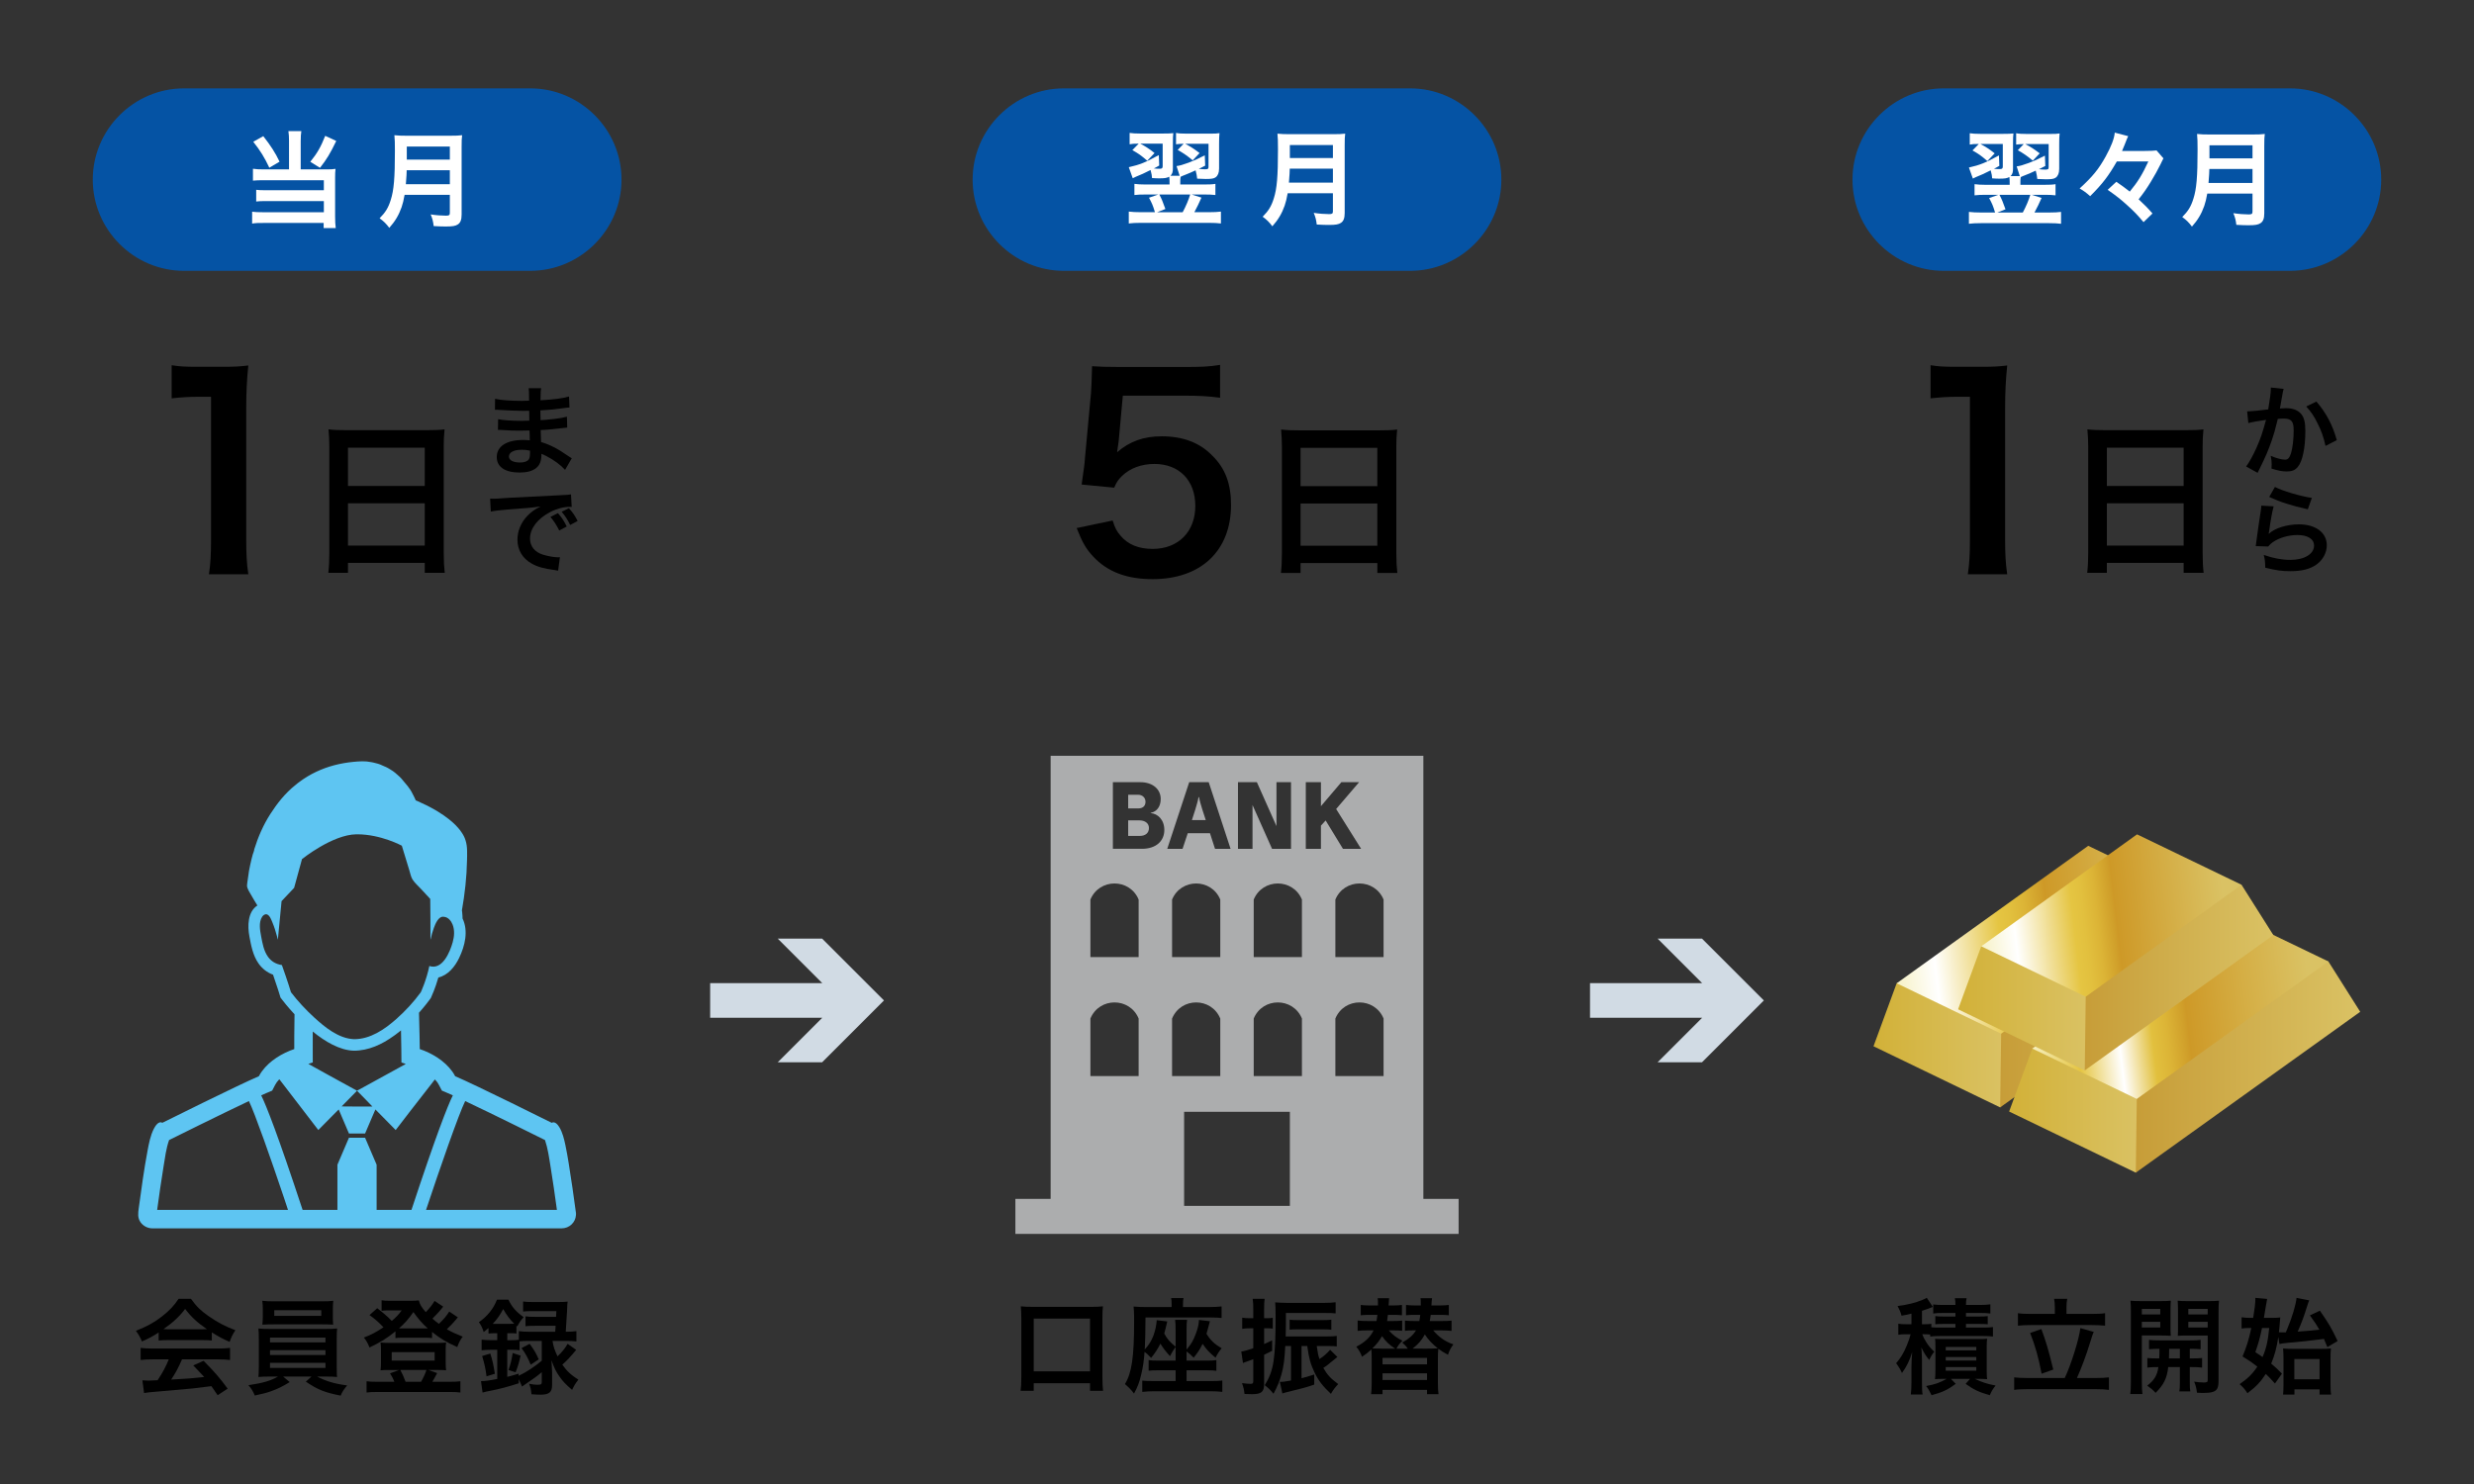 <?xml version="1.0" encoding="utf-8"?>
<!-- Generator: Adobe Illustrator 25.2.3, SVG Export Plug-In . SVG Version: 6.00 Build 0)  -->
<svg version="1.1" id="レイヤー_1" xmlns="http://www.w3.org/2000/svg" xmlns:xlink="http://www.w3.org/1999/xlink" x="0px"
	 y="0px" width="400px" height="240px" viewBox="0 0 400 240" enable-background="new 0 0 400 240" xml:space="preserve">
<rect x="0" y="0" width="400" height="240" fill="#333333" stroke="none"/>
<polygon fill="#D1DBE4" points="132.924,151.799 125.747,151.799 132.944,158.996 114.819,158.996 114.819,164.6 132.944,164.6 
	125.747,171.797 132.924,171.797 142.923,161.798 "/>
<polygon fill="#D1DBE4" points="275.181,151.799 268.004,151.799 275.201,158.996 257.077,158.996 257.077,164.6 275.201,164.6 
	268.004,171.797 275.181,171.797 285.181,161.798 "/>
<path d="M33.782,92.876c0.253-1.644,0.338-3.288,0.338-5.522V64.169h-2.023c-1.56,0-2.782,0.085-4.342,0.254v-5.355
	c1.306,0.211,2.234,0.254,4.216,0.254h3.878c2.15,0,2.782-0.043,4.299-0.211c-0.252,2.488-0.337,4.427-0.337,6.956v21.288
	c0,2.234,0.084,3.793,0.337,5.522H33.782z"/>
<path d="M53.246,72.293c0-1.04-0.054-1.975-0.134-2.856c0.854,0.107,1.735,0.133,2.963,0.133h12.92c1.255,0,2.082-0.026,2.883-0.133
	c-0.106,1.014-0.133,1.788-0.133,2.723v17.245c0,1.387,0.054,2.268,0.16,3.23h-3.23v-1.603H56.262v1.603h-3.177
	c0.107-0.908,0.161-1.976,0.161-3.23V72.293z M56.262,78.593h12.413V72.4H56.262V78.593z M56.262,88.23h12.413v-6.834H56.262V88.23z
	"/>
<path fill="#5EC5F2" d="M92.897,194.493C92.891,194.447,92.89,194.442,92.897,194.493L92.897,194.493z"/>
<path fill="#5EC5F2" d="M93.133,196.242C93.144,196.321,93.142,196.312,93.133,196.242c0-0.046,0.007-0.09,0.005-0.137l-0.01,0.102
	c-0.005-0.033-0.008-0.06-0.016-0.115c-0.139-1.026-0.199-1.475-0.216-1.599c0.027,0.197,0.153,1.133,0.213,1.579
	c-0.356-2.636-0.725-5.272-1.154-7.898c-0.164-1.006-0.334-2.013-0.546-3.01c-0.206-0.967-0.448-1.979-0.953-2.839
	c-0.224-0.382-0.725-1.045-1.252-0.74c0,0-12.274-6.114-15.611-7.535c-0.153-0.291-0.321-0.56-0.507-0.813c0,0,0-0.004-0.004-0.004
	c-1.232-1.691-3.248-2.913-5.212-3.572c0,0-0.048-3.658-0.127-5.876c0.973-1.093,1.618-1.965,1.805-2.226l0.101-0.138l0.07-0.157
	c0.034-0.071,0.649-1.391,1.156-3.176c1.585-0.382,2.676-1.755,3.355-3.158c0.936-1.933,1.53-4.356,0.556-6.387
	c0-0.037,0-0.078-0.004-0.112c0-0.075-0.004-0.146-0.007-0.213c0-0.048-0.004-0.097-0.007-0.142
	c-0.008-0.171-0.025-0.341-0.041-0.511c0.003-0.004,0.003-0.004,0-0.008c0.003-0.004,0.003-0.004,0-0.007
	c-0.015-0.138-0.03-0.246-0.045-0.321c0.47-2.663,0.778-5.387,0.825-8.092c0.018-1.042,0.094-2.233-0.24-3.235
	c-0.134-0.457-0.368-0.902-0.641-1.29c-0.167-0.255-0.356-0.501-0.56-0.727c-0.262-0.317-0.568-0.599-0.868-0.879
	c-0.004,0-0.004,0-0.004,0c-0.115-0.101-0.227-0.198-0.346-0.298c0,0,0,0-0.004,0c-0.115-0.097-0.235-0.194-0.354-0.29h-0.004
	c-0.239-0.187-0.488-0.369-0.735-0.545h-0.003c-0.31-0.216-0.619-0.418-0.924-0.604c-0.004-0.007-0.008-0.012-0.015-0.012
	c-0.127-0.074-0.25-0.149-0.373-0.224c-0.022-0.015-0.045-0.026-0.067-0.037c-0.938-0.543-1.902-1.016-2.893-1.45
	c-0.086-0.043-0.176-0.076-0.265-0.112c0,0-0.026-0.071-0.086-0.202c-0.008-0.018-0.015-0.037-0.026-0.059
	c-0.008-0.026-0.022-0.052-0.033-0.078c-0.008-0.015-0.015-0.034-0.027-0.052c-0.043-0.095-0.088-0.187-0.134-0.279
	c-0.222-0.489-0.519-1.014-0.851-1.435c-0.037-0.056-0.074-0.108-0.115-0.164c0-0.004,0-0.004,0-0.004
	c-0.141-0.191-0.305-0.36-0.455-0.542c-0.069-0.085-0.141-0.17-0.212-0.252c-0.149-0.173-0.281-0.361-0.441-0.526l-0.145-0.146
	c-0.048-0.052-0.097-0.1-0.149-0.145c-0.424-0.393-0.879-0.793-1.383-1.081c-0.089-0.06-0.187-0.119-0.279-0.172
	c-0.093-0.06-0.194-0.115-0.291-0.164c-0.141-0.081-0.299-0.13-0.448-0.199c-0.067-0.032-0.136-0.062-0.207-0.092
	c-0.164-0.07-0.319-0.158-0.486-0.216c-0.056-0.022-0.112-0.041-0.168-0.056c-0.074-0.03-0.153-0.056-0.231-0.074
	c-0.237-0.071-0.477-0.134-0.72-0.183c-0.09-0.024-0.194-0.043-0.287-0.056c-0.019-0.004-0.033-0.007-0.052-0.007
	c-0.924-0.199-1.917-0.131-2.849-0.04c-1.061,0.103-2.11,0.284-3.14,0.558c-1.987,0.528-3.876,1.414-5.529,2.64
	c-0.004,0.003-0.004,0.003-0.008,0.007c-0.247,0.175-0.494,0.366-0.72,0.566c-1.62,1.281-2.947,2.967-4.054,4.697
	c-1.126,1.76-1.959,3.684-2.579,5.676c0,0.252-0.175,0.586-0.243,0.832c-0.074,0.271-0.145,0.545-0.213,0.818
	c-0.152,0.612-0.271,1.23-0.395,1.847c-0.103,0.647-0.187,1.294-0.279,1.943c-0.018,0.194-0.03,0.324-0.037,0.384
	c-0.004,0.022-0.004,0.033-0.004,0.033c0,0.508,0.458,1.154,0.697,1.581c0.312,0.556,0.646,1.098,0.98,1.641
	c-1.588,1.04-1.602,3.34-1.291,5.002c0.28,1.501,0.569,3.051,1.448,4.336c0.583,0.852,1.404,1.503,2.375,1.859
	c0.705,2.021,1.103,3.359,1.107,3.374l0.097,0.324l0.205,0.268c0.205,0.276,0.958,1.249,2.065,2.438
	c-0.052,1.943-0.041,5.627-0.041,5.627c-1.962,0.659-3.981,1.882-5.212,3.572c-0.003,0-0.003,0.004-0.003,0.004
	c-0.187,0.253-0.354,0.522-0.507,0.813c-3.337,1.421-15.611,7.535-15.611,7.535c-0.6-0.375-1.171,0.568-1.376,0.973
	c-0.553,1.091-0.787,2.334-1.011,3.528c-0.578,3.075-0.998,6.182-1.421,9.28c-0.112,0.818-0.218,1.573,0.282,2.292
	c0.435,0.624,1.165,0.996,1.923,0.996h66.164c1.252,0,2.244-0.964,2.314-2.134C93.132,196.427,93.133,196.335,93.133,196.242z
	 M93.129,196.207l-0.01,0.102l-0.001-0.006c-0.003-0.07,0.005-0.139-0.005-0.21C93.119,196.136,93.124,196.176,93.129,196.207z
	 M69.438,156.236L69.438,156.236c-0.008-0.002-0.015-0.002-0.023-0.005c-0.47,2.304-1.38,4.239-1.38,4.239
	c-1.145,1.577-2.5,3.035-3.955,4.326c-1.892,1.679-4.197,3.265-6.82,3.265c-2.473-0.078-4.733-1.927-6.468-3.518
	c-1.355-1.244-2.63-2.61-3.748-4.073c0,0-0.529-1.778-1.469-4.396c-1.074-0.164-1.774-0.675-2.248-1.342
	c-0.681-0.952-0.887-2.146-1.098-3.27c-0.183-0.977-0.435-2.299,0.157-3.198c0.169-0.258,0.487-0.5,0.808-0.371
	c0.436,0.175,0.686,0.893,0.849,1.281c0.313,0.74,0.548,1.516,0.755,2.294c0.036,0.155,0.073,0.304,0.107,0.469l0.006-0.061
	c0.006,0.021,0.013,0.042,0.018,0.063l0.462-4.81l0.03-0.298l0.104-1.093l2.028-2.147l1.275-4.653c0,0,4.906-3.956,8.78-4.008h0.16
	c3.81,0,7.2,1.842,7.2,1.842c0.398,1.339,0.8,2.676,1.221,4.008c0.146,0.462,0.249,1.042,0.51,1.458
	c0.355,0.564,0.938,1.059,1.386,1.547c0.49,0.534,0.983,1.066,1.476,1.597l0.03,3.302l0.006,3.255
	c0.006-0.032,0.016-0.062,0.023-0.093l0.001,0.098c0.126-0.638,0.302-1.272,0.529-1.881c0.236-0.631,0.743-1.968,1.645-1.788
	c0.672,0.063,1.142,0.649,1.376,1.236c0.365,0.915,0.279,1.946,0.02,2.876c-0.428,1.536-1.629,4.525-3.748,3.852
	C69.443,156.237,69.44,156.237,69.438,156.236z M90.041,195.671H73.962l-5.075-0.007c2.222-6.699,5.285-15.489,6.325-17.595
	c4.747,2.241,12.565,6.137,12.662,6.186l0.243,0.119c0.462,1.36,0.657,2.819,0.887,4.23c0.37,2.264,0.693,4.535,1.003,6.806
	C90.018,195.495,90.031,195.586,90.041,195.671z M57.748,176.39l-0.021,0.012l1.48,1.508l1.002,1.042h-2.945l-2.031-0.016
	l2.127-2.162l0.355-0.356l-0.003-0.002l0.015-0.015v-0.004l-4.7-2.579l-3.173-1.759l0.717-0.236l-0.007-2.17
	c0-0.611,0-1.707,0.003-2.83c1.991,1.633,4.344,3.024,6.629,3.102c2.405,0,4.57-1.023,6.48-2.404
	c0.095-0.067,0.19-0.133,0.285-0.203c0.048-0.037,0.096-0.074,0.144-0.111c0.243-0.181,0.486-0.364,0.731-0.565
	c0.033,1.596,0.052,3.032,0.052,3.055l0.019,2.133l0.434,0.14l0.265,0.101l-6.212,3.414l-1.651,0.9L57.748,176.39z M51.453,182.735
	l0.002-0.002l0.014,0.019l2.405-2.437l0.887-0.887l1.659,3.888h2.61l1.216-2.846l0.453-1.04l2.882,2.925l0.377,0.387l0.002-0.002
	l0.017,0.017l2.271-2.957l4.069-5.229c0.133,0.137,0.252,0.278,0.356,0.419l0.063,0.086c0.078,0.115,0.149,0.235,0.216,0.361
	l0.496,0.943l0.977,0.414c0.224,0.098,0.488,0.213,0.79,0.35c-0.846,1.726-2.64,6.249-6.689,18.527h-5.634v-7.308l-1.864-4.362
	h-2.61l-1.864,4.362v7.308h-5.63c-4.032-12.226-5.831-16.76-6.681-18.503c-0.003-0.007-0.007-0.017-0.011-0.024
	c0.305-0.138,0.57-0.253,0.794-0.35l0.977-0.414l0.492-0.943c0.071-0.127,0.142-0.246,0.22-0.358l0.063-0.089
	c0.102-0.138,0.218-0.276,0.345-0.41c0.014-0.013,0.025-0.025,0.04-0.039l5.51,7.178L51.453,182.735z M46.563,195.671H27.891
	l-2.482-0.003c0.322-2.358,0.657-4.714,1.042-7.063c0.23-1.403,0.409-2.885,0.889-4.23l0.239-0.119
	c0.097-0.049,7.919-3.941,12.665-6.186c0.944,1.913,3.553,9.333,5.691,15.699C46.148,194.409,46.359,195.046,46.563,195.671z"/>
<path d="M25.652,215.496c-1.045,0.674-1.517,0.926-2.696,1.449c-0.287-0.674-0.556-1.146-0.978-1.719
	c1.82-0.725,2.95-1.348,4.23-2.342c1.113-0.859,1.972-1.752,2.663-2.831h2.006c0.893,1.247,1.568,1.905,2.848,2.798
	c1.433,1.01,2.798,1.718,4.332,2.275c-0.472,0.725-0.691,1.195-0.927,1.887c-1.061-0.456-1.702-0.792-2.882-1.534v1.315
	c-0.438-0.049-0.876-0.067-1.517-0.067h-5.629c-0.489,0-0.994,0.018-1.449,0.067V215.496z M24.725,219.843
	c-0.86,0-1.433,0.034-1.988,0.102v-1.955c0.556,0.067,1.197,0.102,1.988,0.102h10.499c0.826,0,1.416-0.034,1.972-0.102v1.955
	c-0.556-0.067-1.129-0.102-1.972-0.102h-5.797c-0.523,1.231-1.045,2.224-1.753,3.27c2.983-0.169,2.983-0.169,5.343-0.421
	c-0.539-0.59-0.826-0.893-1.77-1.87l1.668-0.742c1.804,1.821,2.528,2.664,3.893,4.5l-1.618,1.062
	c-0.556-0.826-0.725-1.062-1.011-1.466c-1.399,0.185-2.41,0.303-3.034,0.371c-1.668,0.151-5.005,0.454-5.679,0.505
	c-0.944,0.067-1.787,0.152-2.174,0.236l-0.27-2.056c0.455,0.033,0.742,0.051,0.978,0.051c0.118,0,0.624-0.018,1.483-0.067
	c0.826-1.247,1.348-2.226,1.803-3.372H24.725z M32.714,214.973c0.27,0,0.421,0,0.741-0.016c-1.55-1.062-2.511-1.939-3.522-3.27
	c-0.893,1.197-1.938,2.174-3.505,3.27c0.286,0.016,0.388,0.016,0.691,0.016H32.714z"/>
<path d="M43.654,222.624c-0.843,0-1.332,0.016-1.871,0.067c0.034-0.421,0.067-0.928,0.067-1.77v-4.264
	c0-0.859-0.016-1.298-0.067-1.803c0.506,0.051,1.079,0.067,1.871,0.067h8.966c0.825,0,1.297-0.016,1.888-0.067
	c-0.051,0.456-0.067,0.859-0.067,1.803v4.264c0,0.657,0.016,1.028,0.016,1.096c0,0.32,0,0.371,0.051,0.674
	c-0.523-0.051-1.045-0.067-1.888-0.067h-1.348c1.433,0.757,2.865,1.179,4.854,1.433c-0.607,0.757-0.809,1.061-1.045,1.651
	c-2.612-0.523-3.674-0.944-5.629-2.259l0.91-0.825h-4.584l1.062,0.893c-1.18,0.725-1.938,1.095-3.068,1.5
	c-0.674,0.236-1.196,0.371-2.578,0.674c-0.286-0.692-0.556-1.129-1.028-1.669c2.41-0.371,3.573-0.708,4.786-1.398H43.654z
	 M53.816,212.968c0,0.505,0.016,0.876,0.05,1.264c-0.505-0.034-1.079-0.051-1.82-0.051h-7.77c-0.758,0-1.348,0.016-1.854,0.051
	c0.034-0.421,0.068-0.81,0.068-1.264v-1.298c0-0.506-0.017-0.792-0.084-1.298c0.59,0.067,1.011,0.085,1.921,0.085h7.651
	c0.91,0,1.315-0.018,1.905-0.085c-0.051,0.456-0.067,0.759-0.067,1.298V212.968z M43.654,217.096h8.966v-0.775h-8.966V217.096z
	 M43.654,219.135h8.966v-0.774h-8.966V219.135z M43.654,221.225h8.966V220.4h-8.966V221.225z M44.344,211.889v0.926h7.6v-0.926
	H44.344z"/>
<path d="M74.033,213.052c-0.134,0.134-0.152,0.151-0.303,0.354c-0.405,0.489-0.978,1.095-1.483,1.567
	c0.826,0.472,1.416,0.741,2.562,1.197c-0.421,0.574-0.607,0.926-0.876,1.685c-1.77-0.792-2.68-1.331-4.079-2.444v0.995
	c-0.337-0.051-0.556-0.067-1.129-0.067h-3.725c-0.438,0-0.758,0.016-1.061,0.067v-1.095c-1.415,1.146-2.342,1.718-4.196,2.611
	c-0.287-0.725-0.539-1.162-0.91-1.601c1.213-0.471,2.022-0.892,3.168-1.667c-0.876-0.911-1.348-1.315-2.258-1.972l1.247-1.113
	c0.927,0.708,1.652,1.331,2.359,2.057c0.792-0.692,1.062-0.978,1.601-1.703h-2.224c-0.338,0-0.641,0.016-1.029,0.067v-1.702
	c0.421,0.067,0.691,0.084,1.399,0.084h3.169c0.792,0,1.095-0.016,1.449-0.067c0.185,0.692,0.421,1.095,1.129,1.905
	c0.624-0.641,1.112-1.282,1.415-1.82l1.399,0.926c-0.438,0.59-1.163,1.382-1.736,1.938c0.421,0.372,0.624,0.539,1.045,0.843
	c0.725-0.674,1.297-1.364,1.668-1.988L74.033,213.052z M63.752,223.467c-0.152-0.439-0.438-0.995-0.691-1.365l1.483-0.539h-1.803
	c-0.556,0-0.91,0.016-1.213,0.051c0.05-0.456,0.067-0.742,0.067-1.231v-2.123c0-0.438-0.017-0.759-0.067-1.146
	c0.438,0.051,0.775,0.067,1.331,0.067h7.955c0.589,0,0.91-0.016,1.314-0.067c-0.05,0.371-0.067,0.639-0.067,1.129v2.139
	c0,0.574,0.017,0.843,0.067,1.231c-0.32-0.034-0.657-0.051-1.213-0.051H69.28l1.399,0.505c-0.27,0.506-0.657,1.231-0.775,1.4h2.882
	c0.792,0,1.163-0.018,1.652-0.085v1.821c-0.506-0.067-0.944-0.085-1.753-0.085H61.022c-0.809,0-1.23,0.018-1.753,0.085v-1.821
	c0.489,0.067,0.843,0.085,1.635,0.085H63.752z M63.331,220.046h6.944v-1.365h-6.944V220.046z M68.741,214.838
	c0.084,0,0.084,0,0.421,0c-0.91-0.81-1.483-1.483-2.325-2.646c-0.742,1.079-1.382,1.803-2.326,2.646c0.202,0,0.253,0,0.59,0H68.741z
	 M68.083,223.467c0.371-0.657,0.708-1.382,0.86-1.905H64.73c0.353,0.657,0.589,1.213,0.843,1.905H68.083z"/>
<path d="M79.975,215.614c-0.371,0-0.624,0.016-0.994,0.051v-0.893c-0.32,0.285-0.421,0.371-0.775,0.657
	c-0.219-0.692-0.388-1.046-0.775-1.601c1.382-0.961,2.377-2.208,2.916-3.641h1.853c0.574,1.197,1.197,1.921,2.461,2.831
	c-0.472,0.523-0.708,0.877-1.029,1.5l-0.134-0.118v1.265c-0.371-0.051-0.523-0.051-0.994-0.051h-0.489v1.129h0.674
	c0.506,0,0.876-0.018,1.197-0.069v-1.398c0.471,0.067,0.943,0.102,1.618,0.102h4.264c0.034-0.506,0.051-0.674,0.067-0.961h-3.337
	c-0.758,0-1.112,0.016-1.534,0.067v-1.601c0.421,0.067,0.742,0.085,1.534,0.085h3.405c0.034-0.421,0.034-0.472,0.05-0.928h-3.775
	c-0.707,0-1.197,0.016-1.601,0.067v-1.618c0.472,0.067,0.927,0.085,1.685,0.085h3.96c0.691,0,1.146-0.018,1.551-0.069
	c-0.051,0.388-0.051,0.388-0.101,1.636c-0.051,0.876-0.135,2.359-0.202,3.236h0.101c0.708,0,1.163-0.034,1.618-0.102v1.669
	c-0.455-0.051-0.977-0.084-1.601-0.084h-2.259c0.152,0.926,0.32,1.466,0.809,2.493c0.759-0.725,1.18-1.23,1.635-2.023l1.382,0.978
	c-0.843,1.028-1.551,1.803-2.242,2.393c0.742,1.044,1.399,1.667,2.596,2.426c-0.455,0.574-0.691,0.961-1.011,1.652
	c-1.079-0.928-1.516-1.4-2.056-2.175c-0.556-0.792-0.826-1.348-1.281-2.611c0.034,0.336,0.067,0.961,0.101,1.87v2.157
	c0,1.129-0.489,1.534-1.854,1.534c-0.371,0-0.825-0.018-1.483-0.067c-0.067-0.775-0.152-1.129-0.388-1.703
	c0.539,0.118,1.011,0.169,1.315,0.169c0.624,0,0.741-0.067,0.741-0.438v-1.601c-0.589,0.489-0.691,0.59-1.196,0.944
	c-0.287,0.202-0.287,0.202-1.433,0.994c-0.27,0.185-0.27,0.185-0.556,0.388l-0.539-1.197v0.674c-1.719,0.556-3,0.893-4.517,1.197
	c-0.792,0.151-0.809,0.151-1.331,0.303l-0.252-1.854c0.691,0,1.297-0.084,2.629-0.354v-4.719H79.52c-0.708,0-1.23,0.034-1.652,0.085
	v-1.719c0.438,0.051,0.961,0.085,1.669,0.085h0.859v-1.129H79.975z M78.66,222.59c-0.134-1.162-0.32-2.005-0.707-3.287l1.315-0.403
	c0.353,1.079,0.522,1.853,0.741,3.269L78.66,222.59z M80.008,214.096h2.511c0.303,0,0.405,0,0.624-0.016
	c-0.742-0.741-1.213-1.365-1.787-2.377c-0.505,0.961-0.961,1.618-1.685,2.393H80.008z M85.503,216.861
	c-0.657,0-1.096,0.016-1.5,0.067v1.449c-0.371-0.067-0.708-0.085-1.315-0.085h-0.674v4.383c0.641-0.152,0.944-0.254,1.837-0.523
	v0.354c1.348-0.657,2.477-1.4,3.741-2.444v-3.201H85.503z M82.216,221.562c0.354-1.011,0.522-1.685,0.674-2.747l1.28,0.421
	c-0.236,1.079-0.438,1.77-0.809,2.696L82.216,221.562z M85.637,217.332c0.792,1.113,1.011,1.467,1.466,2.511l-1.297,0.86
	c-0.455-1.096-0.843-1.821-1.483-2.68L85.637,217.332z"/>
<path fill="#0553A4" d="M85.731,43.801H29.755C21.64,43.801,15,37.162,15,29.047v0c0-8.115,6.64-14.755,14.755-14.755h55.977
	c8.115,0,14.755,6.64,14.755,14.755v0C100.486,37.162,93.846,43.801,85.731,43.801z"/>
<path fill="#FFFFFF" d="M46.732,22.878c0-0.69-0.034-1.197-0.101-1.669h2.089c-0.067,0.439-0.101,0.944-0.101,1.669v4.517H52.9
	c0.573,0,0.893-0.018,1.348-0.085c-0.051,0.439-0.067,0.826-0.067,1.416v6.236c0,0.826,0.034,1.382,0.101,1.921h-1.955v-0.826
	h-9.725c-0.792-0.016-1.365,0.016-1.837,0.102v-1.921c0.472,0.067,0.927,0.084,1.752,0.084h9.843v-1.803h-9.32
	c-0.742,0-1.214,0.016-1.618,0.067v-1.887c0.388,0.051,0.825,0.067,1.634,0.067h9.303v-1.618h-9.725
	c-0.742,0-1.23,0.016-1.736,0.067v-1.921c0.556,0.084,0.994,0.102,1.753,0.102h4.078V22.878z M42.569,22.019
	c1.247,1.601,1.938,2.68,2.629,4.129l-1.652,0.977c-0.775-1.651-1.466-2.78-2.596-4.196L42.569,22.019z M54.366,22.795
	c-0.995,2.056-1.534,2.949-2.629,4.347l-1.567-0.977c1.112-1.382,1.685-2.359,2.41-4.196L54.366,22.795z"/>
<path fill="#FFFFFF" d="M65.417,31.507c-0.152,0.86-0.287,1.416-0.489,2.006c-0.455,1.28-1.029,2.257-1.989,3.336
	c-0.489-0.657-0.91-1.079-1.567-1.549c0.944-0.944,1.415-1.703,1.803-2.967c0.506-1.567,0.674-3.539,0.674-7.921
	c0-1.213-0.017-1.955-0.084-2.546c0.657,0.069,1.112,0.085,1.972,0.085h7.027c0.927,0,1.382-0.016,1.955-0.085
	c-0.068,0.456-0.084,0.911-0.084,1.905v10.92c0,0.843-0.186,1.332-0.607,1.601c-0.371,0.252-0.843,0.338-1.955,0.338
	c-0.539,0-1.095-0.018-1.955-0.067c-0.101-0.81-0.202-1.197-0.489-1.888c0.859,0.134,1.786,0.203,2.477,0.203
	c0.506,0,0.624-0.085,0.624-0.456v-2.916H65.417z M72.731,29.789V27.53h-6.977c0,0.523-0.034,0.893-0.134,2.259H72.731z
	 M72.731,25.811v-2.106h-6.96v2.106H72.731z"/>
<path fill="#ACADAE" d="M184.214,132.674h-1.808v2.515h1.876c0.911,0,1.482-0.47,1.482-1.285
	C185.764,133.117,185.097,132.674,184.214,132.674z"/>
<path fill="#ACADAE" d="M230.131,193.89v-71.665h-60.264v71.665h-5.7v5.658h71.665v-5.658H230.131z M200.156,126.5h3.059
	l3.167,7.105V126.5h2.351v10.775h-3.067l-3.158-7.086v7.086h-2.351V126.5H200.156z M184.094,174.025H176.3v-9.304
	c1.438-3.472,6.357-3.472,7.795,0V174.025z M184.094,154.788H176.3v-9.304c1.438-3.472,6.357-3.472,7.795,0V154.788z
	 M184.635,137.274h-4.702V126.5h4.445c1.998,0,3.289,1.147,3.289,2.707c0,1.216-0.612,2.058-1.631,2.251l0.014,0.042
	c1.142,0.097,2.202,1.064,2.202,2.736C188.25,136.003,186.918,137.274,184.635,137.274z M192.273,126.5h3.154l3.534,10.775h-2.515
	l-0.816-2.528h-3.589l-0.843,2.528h-2.473L192.273,126.5z M197.297,145.485v9.304h-7.795v-9.304
	C190.94,142.012,195.858,142.012,197.297,145.485z M189.501,164.721c1.438-3.472,6.357-3.472,7.795,0v9.304h-7.795V164.721z
	 M208.548,195.021H191.45v-15.213h17.099v15.213H208.548z M210.498,174.025h-7.795v-9.304c1.438-3.472,6.357-3.472,7.795,0V174.025z
	 M210.498,154.788h-7.795v-9.304c1.438-3.472,6.357-3.472,7.795,0V154.788z M213.57,133.531v3.744h-2.446V126.5h2.446v3.881
	l3.303-3.881h2.868l-3.711,4.337l4.037,6.438h-2.936l-2.799-4.587L213.57,133.531z M223.699,174.025h-7.795v-9.304
	c1.438-3.472,6.357-3.472,7.795,0V174.025z M223.699,154.788h-7.795v-9.304c1.438-3.472,6.357-3.472,7.795,0V154.788z"/>
<path fill="#ACADAE" d="M185.206,129.677c0-0.691-0.517-1.147-1.209-1.147h-1.591v2.211h1.644
	C184.784,130.741,185.206,130.326,185.206,129.677z"/>
<path fill="#ACADAE" d="M193.863,128.917h-0.082c-0.164,1.022-0.883,3.121-1.074,3.716h2.243
	C194.773,132.053,194.026,129.939,193.863,128.917z"/>
<path d="M179.897,84.179c0.379,1.223,0.674,1.77,1.265,2.445c1.18,1.433,2.95,2.149,5.185,2.149c4.173,0,6.913-2.782,6.913-6.955
	c0-4.132-2.613-6.787-6.618-6.787c-2.066,0-3.921,0.675-5.228,1.939c-0.59,0.59-0.885,0.97-1.265,1.898l-5.269-0.506
	c0.421-2.993,0.463-3.204,0.548-4.384l0.97-10.454c0.043-0.759,0.127-2.192,0.169-4.299c1.265,0.084,2.234,0.126,4.469,0.126h10.369
	c2.909,0,3.962-0.043,5.86-0.338v5.312c-1.855-0.254-3.499-0.338-5.817-0.338h-9.906l-0.674,7.377
	c-0.043,0.336-0.127,0.926-0.253,1.77c2.066-1.77,4.3-2.572,7.208-2.572c3.414,0,6.155,1.011,8.22,3.162
	c2.066,2.023,2.993,4.553,2.993,7.925c0,7.42-4.848,12.014-12.688,12.014c-4.174,0-7.293-1.18-9.611-3.668
	c-1.138-1.223-1.728-2.234-2.656-4.594L179.897,84.179z"/>
<path d="M207.261,72.321c0-1.04-0.054-1.975-0.134-2.856c0.854,0.107,1.735,0.133,2.963,0.133h12.92
	c1.254,0,2.083-0.026,2.883-0.133c-0.107,1.014-0.133,1.788-0.133,2.723v17.245c0,1.387,0.054,2.268,0.161,3.23h-3.23v-1.603
	h-12.413v1.603H207.1c0.107-0.908,0.161-1.976,0.161-3.23V72.321z M210.277,78.621h12.413v-6.193h-12.413V78.621z M210.277,88.259
	h12.413v-6.834h-12.413V88.259z"/>
<path d="M165.01,224.933c0.084-0.59,0.118-1.213,0.118-2.141v-9.673c0-0.741-0.034-1.264-0.084-1.854
	c0.573,0.067,1.079,0.085,1.871,0.085h9.521c0.792,0,1.298-0.018,1.888-0.085c-0.067,0.574-0.084,1.062-0.084,1.854v9.673
	c0,0.86,0.034,1.551,0.101,2.141h-2.106v-1.23h-9.101v1.23H165.01z M167.134,221.782h9.101v-8.529h-9.101V221.782z"/>
<path d="M190.072,217.838c-0.354,0.472-0.556,0.826-0.91,1.483c-0.674-0.742-1.095-1.282-1.551-2.023
	c-0.387,0.808-0.893,1.584-1.5,2.308c-0.522-0.556-0.657-0.69-1.061-0.977c-0.067,1.197-0.253,2.528-0.539,3.674
	c-0.287,1.247-0.59,2.039-1.163,3.068c-0.438-0.59-0.86-1.011-1.466-1.534c1.096-1.77,1.483-4.365,1.483-10.078
	c0-0.371,0-0.657,0-0.877c-0.017-0.725-0.034-1.095-0.084-1.584c0.708,0.067,1.297,0.084,2.022,0.084h4.129v-0.489
	c0-0.371-0.016-0.657-0.084-0.961h2.006c-0.067,0.303-0.084,0.572-0.084,0.994v0.456h4.231c0.725,0,1.483-0.033,2.006-0.102v1.872
	c-0.405-0.051-1.062-0.085-1.77-0.085h-10.533c-0.017,2.377-0.034,3.539-0.118,5.175c0.691-0.775,1.045-1.332,1.382-2.192
	c0.303-0.826,0.489-1.618,0.556-2.544l1.702,0.202c-0.236,0.995-0.371,1.551-0.489,1.955c0.472,0.876,0.843,1.313,1.837,2.139
	v-2.679c0-0.928-0.017-1.247-0.084-1.669h1.938c-0.067,0.403-0.084,0.707-0.084,1.669v3.134c0.707-0.81,1.095-1.467,1.483-2.511
	c0.354-0.944,0.489-1.551,0.523-2.275l1.77,0.202c-0.102,0.354-0.102,0.354-0.32,1.197c-0.084,0.303-0.135,0.489-0.236,0.843
	c0.691,1.096,1.281,1.636,2.46,2.342c-0.404,0.456-0.707,0.928-0.994,1.518c-0.944-0.775-1.466-1.315-2.09-2.242
	c-0.438,0.893-0.741,1.365-1.449,2.242c-0.371-0.405-0.725-0.708-1.146-1.011v1.483h3.252c0.775,0,1.112-0.018,1.567-0.085v1.736
	c-0.438-0.067-0.725-0.084-1.567-0.084h-3.252v1.736h4.128c0.759,0,1.197-0.016,1.652-0.085v1.837
	c-0.556-0.067-1.247-0.102-1.972-0.102h-9c-0.707,0-1.348,0.034-1.971,0.102v-1.82c0.455,0.051,0.758,0.067,1.652,0.067h3.741
	v-1.736h-2.832c-0.876,0-1.079,0.016-1.534,0.067v-1.719c0.421,0.067,0.707,0.085,1.534,0.085h2.832V217.838z"/>
<path d="M202.023,214.82c-0.421,0-0.758,0.018-1.179,0.085v-1.803c0.404,0.067,0.691,0.084,1.197,0.084h0.59v-1.433
	c0-0.792-0.017-1.213-0.102-1.702h1.938c-0.067,0.523-0.084,0.893-0.084,1.702v1.433h0.523c0.388,0,0.589-0.016,0.876-0.067v1.752
	c-0.32-0.033-0.539-0.051-0.86-0.051h-0.539v2.546c0.405-0.169,0.64-0.287,1.297-0.607v1.702c-0.691,0.354-0.893,0.456-1.297,0.641
	v4.719c0,1.28-0.438,1.651-1.955,1.651c-0.32,0-0.405,0-1.214-0.033c-0.084-0.725-0.152-1.011-0.404-1.754
	c0.472,0.069,1.028,0.118,1.365,0.118c0.371,0,0.456-0.084,0.456-0.471v-3.523c-0.573,0.218-0.961,0.371-1.416,0.521
	c-0.101,0.034-0.152,0.051-0.252,0.102l-0.27-1.854c0.522-0.084,1.095-0.236,1.938-0.539v-3.219H202.023z M212.893,217.686
	c0.169,1.146,0.219,1.416,0.438,2.106c0.742-0.489,1.163-0.859,1.719-1.5l1.18,1.164c-0.338,0.269-0.338,0.269-1.348,1.095
	c-0.236,0.22-0.506,0.405-0.927,0.674c0.623,1.113,1.23,1.754,2.41,2.613c-0.522,0.556-0.843,0.977-1.179,1.584
	c-1.315-1.23-2.039-2.174-2.646-3.454c-0.657-1.382-0.91-2.293-1.179-4.281h-0.927v5.208c0.775-0.202,1.096-0.287,2.056-0.607v1.634
	c-1.197,0.421-2.141,0.675-4.382,1.214c-0.337,0.084-0.421,0.1-0.775,0.218l-0.405-1.87c0.489,0,0.91-0.051,1.803-0.22v-5.578
	h-0.927c-0.118,2.208-0.253,3.254-0.607,4.55c-0.32,1.164-0.708,2.09-1.297,3.169c-0.523-0.623-0.792-0.893-1.416-1.382
	c1.466-2.359,1.753-4.247,1.753-11.258c0-1.162-0.017-1.618-0.067-2.141c0.573,0.051,1.281,0.085,1.988,0.085h5.916
	c0.792,0,1.365-0.034,1.87-0.102v1.803c-0.388-0.051-0.876-0.067-1.753-0.067h-6.286v1.77c0,0.775-0.017,1.197-0.034,2.021h6.791
	c0.708,0,1.079-0.016,1.466-0.084v1.702c-0.337-0.049-0.691-0.067-1.264-0.067H212.893z M215.253,215.056
	c-0.337-0.049-0.674-0.067-1.214-0.067h-4.398c-0.539,0-0.792,0.018-1.129,0.051v-1.618c0.286,0.051,0.573,0.067,1.129,0.067h4.382
	c0.59,0,0.893-0.016,1.23-0.067V215.056z"/>
<path d="M231.72,215.158c0.961,1.129,1.989,1.837,3.27,2.259c-0.438,0.59-0.674,1.028-0.877,1.685
	c-0.707-0.371-1.061-0.607-1.567-0.977c-0.051,0.454-0.067,1.028-0.067,1.769v3.691c0,0.91,0.034,1.415,0.101,1.887h-1.854v-0.69
	h-7.196v0.69h-1.854c0.067-0.523,0.101-1.028,0.101-1.887v-3.691c0-0.623-0.016-1.23-0.05-1.651
	c-0.607,0.539-0.826,0.725-1.517,1.179c-0.253-0.674-0.506-1.129-0.927-1.618c1.415-0.741,2.242-1.516,2.798-2.646h-0.893
	c-0.775,0-1.214,0.016-1.685,0.084v-1.685c0.455,0.069,0.91,0.085,1.735,0.085h1.315c0.068-0.421,0.102-0.59,0.152-0.995h-1.247
	c-0.759,0-1.062,0.016-1.45,0.067v-1.669c0.354,0.051,0.877,0.085,1.534,0.085h1.247c0-0.085,0-0.134,0-0.169
	c0-0.623,0-0.725-0.05-1.011h1.853c-0.016,0.169-0.05,0.556-0.084,1.18h0.657c0.657,0,1.197-0.034,1.5-0.085v1.669
	c-0.354-0.051-0.775-0.067-1.416-0.067h-0.859c-0.068,0.59-0.068,0.641-0.118,0.995h0.91c0.607,0,1.062-0.016,1.517-0.067v1.651
	c-0.405-0.051-0.725-0.067-1.45-0.067h-0.707c0.64,0.741,1.331,1.247,2.207,1.669c-0.489,0.489-0.64,0.69-0.977,1.28h1.837
	c-0.286-0.421-0.522-0.657-0.893-0.977c1.147-0.657,1.719-1.162,2.225-1.972h-0.338c-0.725,0-1.045,0.016-1.449,0.067v-1.651
	c0.455,0.051,0.927,0.067,1.534,0.067h0.792c0.067-0.371,0.101-0.557,0.152-0.995h-0.86c-0.657,0-1.096,0.016-1.449,0.067v-1.669
	c0.337,0.051,0.977,0.085,1.584,0.085h0.809c0-0.859,0-0.877-0.05-1.18h1.87c-0.034,0.203-0.084,0.657-0.101,1.18h1.297
	c0.624,0,1.096-0.034,1.517-0.085v1.669c-0.354-0.051-0.657-0.067-1.415-0.067h-1.517c-0.051,0.405-0.084,0.657-0.152,0.995h1.921
	c0.843,0,1.112-0.016,1.601-0.067v1.667c-0.455-0.049-0.961-0.084-1.685-0.084H231.72z M225.569,218.107
	c-0.978-0.639-1.517-1.162-2.124-2.021c-0.421,0.741-0.825,1.264-1.551,1.988c0.405,0.016,0.893,0.033,1.584,0.033H225.569z
	 M223.529,220.653h7.196v-1.046h-7.196V220.653z M223.529,223.18h7.196v-1.079h-7.196V223.18z M230.776,218.107
	c0.775,0,1.23-0.016,1.685-0.051c-0.893-0.707-1.567-1.431-2.09-2.241c-0.556,0.995-1.045,1.551-1.988,2.292H230.776z"/>
<path fill="#0553A4" d="M227.988,43.801h-55.977c-8.115,0-14.755-6.64-14.755-14.755v0c0-8.115,6.64-14.755,14.755-14.755h55.977
	c8.115,0,14.755,6.64,14.755,14.755v0C242.743,37.162,236.103,43.801,227.988,43.801z"/>
<path fill="#FFFFFF" d="M197.099,27.294c0,0.641-0.185,1.113-0.556,1.382c-0.27,0.203-0.674,0.27-1.568,0.27
	c-0.32,0-0.775-0.018-1.415-0.051c-0.051-0.456-0.101-0.792-0.253-1.349c-0.792,0.372-0.893,0.405-1.719,0.742
	c-0.337,0.118-0.489,0.202-0.707,0.303c-0.051,0.336-0.051,0.454-0.051,0.757v0.49h3.842c0.876,0,1.365-0.018,1.837-0.102v1.803
	c-0.539-0.067-1.061-0.084-1.803-0.084h-2.039l1.584,0.505c-0.371,0.843-0.707,1.551-1.146,2.359h2.325
	c0.86,0,1.501-0.033,1.972-0.1v1.921c-0.489-0.067-1.179-0.102-2.039-0.102h-10.82c-0.876,0-1.517,0.034-2.039,0.102v-1.921
	c0.522,0.067,1.163,0.1,1.972,0.1h2.258c-0.354-1.162-0.455-1.382-0.961-2.342l1.5-0.521h-2.022c-0.792,0-1.281,0.016-1.837,0.084
	v-1.803c0.523,0.067,1.029,0.102,1.787,0.102h3.893v-0.49c0-0.269-0.017-0.489-0.051-0.774c-0.371,0.218-0.741,0.269-1.668,0.269
	c-0.388,0-0.607-0.016-1.113-0.051c-0.034-0.472-0.05-0.572-0.235-1.297c-1.23,0.607-1.315,0.657-2.393,1.095
	c-0.169,0.067-0.287,0.134-0.489,0.236l-0.64-1.787c1.803-0.405,2.663-0.759,4.854-1.955l0.067,1.685
	c-0.471,0.27-0.589,0.338-0.876,0.472c0.202,0.034,0.691,0.051,0.978,0.051c0.337,0,0.455-0.102,0.455-0.405v-3.657h-3.623
	c0.86,0.456,1.365,0.775,2.309,1.518l-1.179,1.247c-1.011-0.877-1.399-1.147-2.41-1.719l1.028-1.046
	c-0.758,0-1.028,0.018-1.466,0.102v-1.837c0.471,0.069,0.943,0.102,1.719,0.102h3.64c0.91,0,1.265-0.016,1.702-0.067
	c-0.05,0.387-0.067,0.759-0.067,1.702v3.944c0,0.641-0.084,0.928-0.388,1.247h1.483l-0.506-1.567
	c0.539-0.067,0.943-0.185,1.971-0.556c0.893-0.338,1.281-0.506,2.596-1.18l0.067,1.669c-0.539,0.269-0.725,0.371-1.028,0.521
	c0.489,0.051,0.758,0.069,0.994,0.069c0.489,0,0.573-0.069,0.573-0.405V23.25h-3.775c0.91,0.489,1.332,0.757,2.326,1.5l-1.112,1.179
	c-0.91-0.757-1.5-1.162-2.427-1.685l0.961-0.994c-0.489,0-0.809,0.033-1.23,0.084v-1.837c0.438,0.085,0.927,0.118,1.787,0.118h3.623
	c0.843,0,1.281-0.016,1.618-0.084c-0.05,0.421-0.067,0.926-0.067,1.736V27.294z M187.443,31.458
	c0.421,0.825,0.489,0.994,0.977,2.342l-1.331,0.521h4.129c0.556-1.044,0.961-2.021,1.213-2.864H187.443z"/>
<path fill="#FFFFFF" d="M208.192,31.255c-0.152,0.86-0.287,1.416-0.489,2.006c-0.455,1.28-1.029,2.257-1.989,3.336
	c-0.489-0.657-0.91-1.079-1.567-1.549c0.944-0.944,1.415-1.703,1.803-2.967c0.506-1.567,0.674-3.539,0.674-7.921
	c0-1.213-0.017-1.955-0.084-2.546c0.657,0.069,1.112,0.085,1.972,0.085h7.027c0.927,0,1.382-0.016,1.955-0.085
	c-0.068,0.456-0.084,0.911-0.084,1.905v10.92c0,0.843-0.186,1.332-0.607,1.601c-0.371,0.252-0.843,0.338-1.955,0.338
	c-0.539,0-1.095-0.018-1.955-0.067c-0.101-0.81-0.202-1.197-0.489-1.888c0.859,0.134,1.786,0.203,2.477,0.203
	c0.506,0,0.624-0.085,0.624-0.456v-2.916H208.192z M215.506,29.536v-2.259h-6.977c0,0.523-0.034,0.893-0.134,2.259H215.506z
	 M215.506,25.558v-2.106h-6.96v2.106H215.506z"/>
<path d="M318.162,92.876c0.253-1.644,0.338-3.288,0.338-5.522V64.169h-2.023c-1.56,0-2.782,0.085-4.342,0.254v-5.355
	c1.306,0.211,2.234,0.254,4.216,0.254h3.878c2.15,0,2.782-0.043,4.299-0.211c-0.253,2.488-0.337,4.427-0.337,6.956v21.288
	c0,2.234,0.084,3.793,0.337,5.522H318.162z"/>
<path d="M337.626,72.293c0-1.04-0.053-1.975-0.134-2.856c0.854,0.107,1.735,0.133,2.963,0.133h12.92
	c1.254,0,2.082-0.026,2.883-0.133c-0.107,1.014-0.133,1.788-0.133,2.723v17.245c0,1.387,0.052,2.268,0.159,3.23h-3.23v-1.603
	h-12.413v1.603h-3.177c0.107-0.908,0.161-1.976,0.161-3.23V72.293z M340.642,78.593h12.413V72.4h-12.413V78.593z M340.642,88.23
	h12.413v-6.834h-12.413V88.23z"/>
<linearGradient id="SVGID_1_" gradientUnits="userSpaceOnUse" x1="302.912" y1="-1956.808" x2="324.267" y2="-1956.808" gradientTransform="matrix(1 0 0 -1 0 -1787.89)">
	<stop  offset="0" style="stop-color:#D2B138"/>
	<stop  offset="1" style="stop-color:#DAC264"/>
</linearGradient>
<polygon fill="url(#SVGID_1_)" points="308.024,158.743 306.655,159.022 302.912,169.207 323.389,179.093 324.267,177.841 
	324.267,166.717 "/>
<linearGradient id="SVGID_2_" gradientUnits="userSpaceOnUse" x1="323.389" y1="-1949.818" x2="359.675" y2="-1949.818" gradientTransform="matrix(1 0 0 -1 0 -1787.89)">
	<stop  offset="0" style="stop-color:#C79D38"/>
	<stop  offset="1" style="stop-color:#DAC264"/>
</linearGradient>
<polygon fill="url(#SVGID_2_)" points="354.527,144.938 352.224,144.764 323.675,165.044 323.55,167.171 323.389,179.093 
	359.675,153.077 "/>
<linearGradient id="SVGID_3_" gradientUnits="userSpaceOnUse" x1="305.972" y1="-1942.756" x2="351.477" y2="-1937.42" gradientTransform="matrix(1 0 0 -1 0 -1787.89)">
	<stop  offset="0" style="stop-color:#F6F1C4"/>
	<stop  offset="0.147" style="stop-color:#FFFFFF"/>
	<stop  offset="0.386" style="stop-color:#E5C542"/>
	<stop  offset="0.429" style="stop-color:#E2C03E"/>
	<stop  offset="0.484" style="stop-color:#DCB436"/>
	<stop  offset="0.546" style="stop-color:#D09F2A"/>
	<stop  offset="0.559" style="stop-color:#CE9927"/>
	<stop  offset="1" style="stop-color:#DAC264"/>
</linearGradient>
<polygon fill="url(#SVGID_3_)" points="306.655,159.022 323.55,167.171 354.527,144.938 337.63,136.787 "/>
<linearGradient id="SVGID_4_" gradientUnits="userSpaceOnUse" x1="324.839" y1="-1967.362" x2="346.195" y2="-1967.362" gradientTransform="matrix(1 0 0 -1 0 -1787.89)">
	<stop  offset="0" style="stop-color:#D2B138"/>
	<stop  offset="1" style="stop-color:#DAC264"/>
</linearGradient>
<polygon fill="url(#SVGID_4_)" points="329.952,169.298 328.583,169.576 324.839,179.761 345.317,189.647 346.195,188.394 
	346.195,177.271 "/>
<linearGradient id="SVGID_5_" gradientUnits="userSpaceOnUse" x1="345.317" y1="-1960.373" x2="381.603" y2="-1960.373" gradientTransform="matrix(1 0 0 -1 0 -1787.89)">
	<stop  offset="0" style="stop-color:#C79D38"/>
	<stop  offset="1" style="stop-color:#DAC264"/>
</linearGradient>
<polygon fill="url(#SVGID_5_)" points="376.455,155.492 374.153,155.319 345.605,175.598 345.48,177.726 345.317,189.647 
	381.603,163.631 "/>
<linearGradient id="SVGID_6_" gradientUnits="userSpaceOnUse" x1="327.901" y1="-1953.311" x2="373.406" y2="-1947.976" gradientTransform="matrix(1 0 0 -1 0 -1787.89)">
	<stop  offset="0" style="stop-color:#F6F1C4"/>
	<stop  offset="0.163" style="stop-color:#E5C542"/>
	<stop  offset="0.312" style="stop-color:#FFFFFF"/>
	<stop  offset="0.429" style="stop-color:#E2C03E"/>
	<stop  offset="0.484" style="stop-color:#DCB436"/>
	<stop  offset="0.546" style="stop-color:#D09F2A"/>
	<stop  offset="0.559" style="stop-color:#CE9927"/>
	<stop  offset="0.782" style="stop-color:#D5AF46"/>
	<stop  offset="1" style="stop-color:#DAC264"/>
</linearGradient>
<polygon fill="url(#SVGID_6_)" points="328.583,169.576 345.48,177.726 376.455,155.492 359.559,147.343 "/>
<linearGradient id="SVGID_7_" gradientUnits="userSpaceOnUse" x1="316.588" y1="-1950.828" x2="337.942" y2="-1950.828" gradientTransform="matrix(1 0 0 -1 0 -1787.89)">
	<stop  offset="0" style="stop-color:#D2B138"/>
	<stop  offset="1" style="stop-color:#DAC264"/>
</linearGradient>
<polygon fill="url(#SVGID_7_)" points="321.701,152.764 320.331,153.042 316.588,163.227 337.066,173.112 337.942,171.861 
	337.942,160.737 "/>
<linearGradient id="SVGID_8_" gradientUnits="userSpaceOnUse" x1="337.066" y1="-1945.902" x2="367.559" y2="-1945.902" gradientTransform="matrix(1 0 0 -1 0 -1787.89)">
	<stop  offset="0" style="stop-color:#C79D38"/>
	<stop  offset="1" style="stop-color:#DAC264"/>
</linearGradient>
<polygon fill="url(#SVGID_8_)" points="362.412,143.087 360.11,142.913 337.352,159.064 337.227,161.192 337.066,173.112 
	367.559,151.227 "/>
<linearGradient id="SVGID_9_" gradientUnits="userSpaceOnUse" x1="319.873" y1="-1938.475" x2="359.612" y2="-1933.816" gradientTransform="matrix(1 0 0 -1 0 -1787.89)">
	<stop  offset="0" style="stop-color:#F6F1C4"/>
	<stop  offset="0.147" style="stop-color:#FFFFFF"/>
	<stop  offset="0.386" style="stop-color:#E5C542"/>
	<stop  offset="0.429" style="stop-color:#E2C03E"/>
	<stop  offset="0.484" style="stop-color:#DCB436"/>
	<stop  offset="0.546" style="stop-color:#D09F2A"/>
	<stop  offset="0.559" style="stop-color:#CE9927"/>
	<stop  offset="1" style="stop-color:#DAC264"/>
</linearGradient>
<polygon fill="url(#SVGID_9_)" points="320.331,153.042 337.227,161.192 362.412,143.087 345.516,134.936 "/>
<path d="M312.079,215.83c-0.32-0.033-0.556-0.049-0.961-0.049h-0.32c0.185,0.489,0.27,0.674,0.522,1.079
	c0.438,0.741,0.792,1.179,1.416,1.735c-0.32,0.405-0.556,0.759-0.809,1.349c-0.506-0.59-0.792-1.044-1.281-2.023
	c0.051,0.574,0.051,0.574,0.101,2.006v3.606c0,0.977,0.017,1.516,0.102,1.988h-1.905c0.067-0.574,0.101-1.146,0.101-1.972v-2.375
	c0-0.826,0.051-1.703,0.118-2.511c-0.388,1.331-0.943,2.443-1.652,3.387c-0.27-0.607-0.471-0.944-0.943-1.584
	c0.707-0.793,1.213-1.636,1.702-2.814c0.32-0.759,0.522-1.382,0.64-1.87h-0.708c-0.573,0-0.859,0.016-1.28,0.084v-1.787
	c0.404,0.067,0.725,0.084,1.331,0.084h0.792v-1.718c-0.505,0.134-0.758,0.185-1.601,0.336c-0.169-0.607-0.27-0.859-0.64-1.567
	c1.634-0.202,2.848-0.505,4.028-0.994c0.32-0.118,0.506-0.22,0.691-0.338l0.978,1.483c-0.102,0.033-0.135,0.051-0.287,0.102
	c-0.438,0.185-0.775,0.303-1.466,0.521v2.174h0.405c0.539,0,0.792-0.016,1.112-0.067v0.557c0.354,0.033,0.708,0.051,1.382,0.051
	h2.511v-0.59h-1.888c-0.691,0-0.961,0.016-1.365,0.049v-1.313c0.388,0.049,0.759,0.067,1.365,0.067h1.888v-0.574h-2.106
	c-0.692,0-0.995,0.016-1.483,0.085v-1.467c0.455,0.067,0.927,0.084,1.601,0.084h1.989c0-0.505-0.017-0.757-0.102-1.095h1.905
	c-0.067,0.303-0.101,0.59-0.101,1.095h2.309c0.657,0,1.146-0.033,1.634-0.1v1.483c-0.506-0.069-0.809-0.085-1.5-0.085h-2.443v0.574
	h2.106c0.657,0,1.028-0.018,1.415-0.067v1.313c-0.404-0.033-0.674-0.049-1.398-0.049h-2.124v0.59h2.797
	c0.708,0,1.112-0.018,1.567-0.085v1.534c-0.539-0.067-0.876-0.085-1.567-0.085h-7.011c-0.657,0-1.061,0.018-1.567,0.085V215.83z
	 M314.304,222.994c-1.079,0.016-1.079,0.016-1.449,0.051c0.05-0.421,0.067-0.893,0.067-1.518v-3.588c0-0.81,0-1.011-0.051-1.416
	c0.388,0.033,0.691,0.033,1.399,0.033h5.561c0.792,0,1.079,0,1.45-0.049c-0.051,0.387-0.067,0.69-0.067,1.5v3.505
	c0,0.81,0.016,1.146,0.067,1.534c-0.455-0.034-0.876-0.051-1.415-0.051h-0.574c1.079,0.523,2.056,0.843,3.354,1.079
	c-0.505,0.657-0.657,0.926-0.927,1.567c-1.735-0.489-2.629-0.91-3.91-1.837l0.708-0.808h-3.084l0.775,0.808
	c-1.298,0.961-2.157,1.365-3.91,1.837c-0.455-0.91-0.506-0.995-0.876-1.483c1.433-0.269,2.191-0.521,3.32-1.162H314.304z
	 M314.591,218.392h4.937v-0.556h-4.937V218.392z M314.591,220.027h4.937v-0.556h-4.937V220.027z M314.591,221.679h4.937v-0.59
	h-4.937V221.679z"/>
<path d="M333.83,222.859c1.028-2.141,2.325-6.321,2.528-8.073l2.174,0.623c-0.185,0.354-0.202,0.456-0.574,1.618
	c-0.607,2.023-1.5,4.399-2.157,5.832h3.034c0.859,0,1.567-0.034,2.141-0.102v2.023c-0.59-0.085-1.247-0.118-2.141-0.118h-10.988
	c-0.893,0-1.635,0.033-2.191,0.118v-2.023c0.59,0.067,1.281,0.102,2.191,0.102H333.83z M332.229,211.365
	c0-0.489-0.034-0.843-0.118-1.315h2.123c-0.084,0.405-0.118,0.826-0.118,1.298v1.146h4.062c0.91,0,1.652-0.034,2.174-0.118v2.021
	c-0.556-0.067-1.297-0.1-2.174-0.1h-9.791c-0.843,0-1.584,0.033-2.124,0.1v-2.021c0.506,0.084,1.214,0.118,2.124,0.118h3.842
	V211.365z M330.055,214.937c0.741,2.023,1.146,3.372,1.921,6.557l-1.888,0.674c-0.438-2.393-1.044-4.583-1.853-6.59L330.055,214.937
	z"/>
<path d="M346.295,223.398c0,0.994,0.033,1.567,0.1,2.056h-1.972c0.067-0.489,0.102-1.044,0.102-2.09v-11.124
	c0-0.876-0.016-1.348-0.067-1.887c0.472,0.051,0.91,0.067,1.736,0.067h3.067c0.877,0,1.264-0.016,1.719-0.067
	c-0.034,0.489-0.051,0.977-0.051,1.567v2.595c0,0.759,0.016,1.079,0.051,1.518c-0.439-0.034-0.961-0.051-1.551-0.051h-3.134V223.398
	z M346.295,212.578h2.982v-0.893h-2.982V212.578z M346.295,214.685h2.982v-0.91h-2.982V214.685z M349.109,219.691
	c0.033-0.59,0.033-0.775,0.033-1.551c-0.775,0-1.23,0.016-1.685,0.067v-1.516c0.456,0.067,0.91,0.084,1.702,0.084h4.888
	c0.826,0,1.28-0.016,1.752-0.084v1.516c-0.454-0.051-0.91-0.067-1.752-0.067v1.551h0.253c0.843,0,1.264-0.018,1.736-0.067v1.551
	c-0.505-0.069-0.926-0.085-1.736-0.085h-0.253v2.495c0,0.775,0.016,1.061,0.084,1.433h-1.769c0.067-0.405,0.084-0.708,0.084-1.45
	v-2.477h-1.887c-0.185,1.787-0.742,2.898-2.039,4.163c-0.439-0.472-0.775-0.759-1.349-1.164c1.129-0.876,1.601-1.634,1.803-3
	c-0.875,0-1.348,0.016-1.787,0.085v-1.551c0.472,0.049,0.893,0.067,1.754,0.067H349.109z M350.709,218.14
	c0,0.759,0,0.759-0.033,1.551h1.769v-1.551H350.709z M358.699,223.381c0,1.5-0.506,1.888-2.393,1.888c-0.303,0-0.539,0-1.096-0.034
	c-0.1-0.757-0.185-1.129-0.454-1.787c0.607,0.085,1.146,0.136,1.551,0.136c0.539,0,0.639-0.067,0.639-0.439v-7.162h-3.303
	c-0.59,0-1.129,0.016-1.533,0.051c0.033-0.489,0.033-0.759,0.033-1.518v-2.595c0-0.641-0.016-1.079-0.051-1.567
	c0.472,0.051,0.86,0.067,1.719,0.067h3.219c0.843,0,1.264-0.016,1.736-0.067c-0.051,0.623-0.067,1.028-0.067,1.87V223.381z
	 M353.811,212.578h3.134v-0.893h-3.134V212.578z M353.811,214.685h3.134v-0.91h-3.134V214.685z"/>
<path d="M368.357,216.235c-0.27,1.77-0.59,2.949-1.146,4.298c0.674,0.556,0.961,0.826,1.736,1.618l-1.129,1.601
	c-0.692-0.775-0.961-1.062-1.483-1.551c-0.826,1.264-1.551,2.056-2.965,3.118c-0.372-0.59-0.725-0.995-1.264-1.467
	c1.331-0.926,2.089-1.669,2.864-2.831c-0.859-0.674-1.246-0.944-2.393-1.652c0.641-1.5,1.046-2.814,1.416-4.6h-0.371
	c-0.421,0-0.826,0.033-1.197,0.084v-1.82c0.421,0.067,0.859,0.1,1.365,0.1h0.505c0.236-1.382,0.354-2.375,0.354-3.033
	c0-0.034,0-0.118,0-0.203l1.905,0.169c-0.051,0.203-0.102,0.506-0.185,1.046c-0.102,0.623-0.118,0.775-0.338,2.021h1.113
	c0.69,0,1.146-0.016,1.533-0.067c-0.033,0.287-0.033,0.287-0.067,0.775c-0.051,0.657-0.067,0.961-0.151,1.618
	c0.202,0.016,0.303,0.016,0.489,0.016c0.236,0,0.253,0,0.623,0c0.102-0.269,0.102-0.269,0.303-0.725
	c0.725-1.718,1.349-3.842,1.433-4.854l2.056,0.405c-0.1,0.202-0.134,0.287-0.354,0.977c-0.556,1.77-0.825,2.495-1.516,4.078
	c2.006-0.151,2.023-0.151,3.506-0.32c-0.439-0.759-0.742-1.23-1.534-2.308l1.618-0.759c1.449,2.09,1.87,2.798,2.865,4.904
	l-1.652,0.994c-0.269-0.674-0.32-0.792-0.556-1.331c-2.342,0.303-3.472,0.421-5.764,0.624c-0.859,0.084-1.095,0.118-1.433,0.202
	L368.357,216.235z M365.727,214.77c-0.287,1.415-0.623,2.628-1.079,3.91c0.674,0.438,0.893,0.59,1.162,0.792
	c0.608-1.382,0.877-2.611,1.079-4.701H365.727z M370.968,225.538h-1.836c0.033-0.37,0.067-0.792,0.067-1.516v-4.365
	c0-0.639-0.034-1.162-0.067-1.584c0.387,0.051,0.843,0.067,1.433,0.067h4.736c0.775,0,1.23-0.016,1.567-0.067
	c-0.051,0.454-0.067,0.876-0.067,1.702v4.078c0,0.759,0.016,1.247,0.1,1.685h-1.87v-0.843h-4.062V225.538z M370.951,223.061h4.078
	v-3.27h-4.078V223.061z"/>
<path fill="#0553A4" d="M370.245,43.801h-55.977c-8.115,0-14.755-6.64-14.755-14.755v0c0-8.115,6.64-14.755,14.755-14.755h55.977
	c8.115,0,14.755,6.64,14.755,14.755v0C385,37.162,378.36,43.801,370.245,43.801z"/>
<path fill="#FFFFFF" d="M332.932,27.344c0,0.641-0.185,1.113-0.556,1.382c-0.27,0.203-0.674,0.27-1.568,0.27
	c-0.32,0-0.775-0.018-1.415-0.051c-0.051-0.456-0.101-0.792-0.252-1.349c-0.793,0.372-0.893,0.405-1.719,0.742
	c-0.337,0.118-0.489,0.202-0.707,0.303c-0.051,0.336-0.051,0.454-0.051,0.757v0.49h3.842c0.876,0,1.365-0.018,1.837-0.102v1.803
	c-0.539-0.067-1.061-0.084-1.803-0.084H328.5l1.584,0.505c-0.371,0.843-0.707,1.551-1.146,2.359h2.325c0.86,0,1.501-0.033,1.972-0.1
	v1.921c-0.489-0.067-1.179-0.102-2.039-0.102h-10.82c-0.876,0-1.517,0.034-2.039,0.102v-1.921c0.522,0.067,1.163,0.1,1.972,0.1
	h2.258c-0.354-1.162-0.455-1.382-0.961-2.342l1.5-0.521h-2.022c-0.792,0-1.281,0.016-1.837,0.084v-1.803
	c0.523,0.067,1.029,0.102,1.787,0.102h3.893V29.4c0-0.269-0.017-0.489-0.051-0.774c-0.371,0.218-0.741,0.269-1.668,0.269
	c-0.388,0-0.607-0.016-1.113-0.051c-0.034-0.472-0.05-0.572-0.235-1.297c-1.23,0.607-1.315,0.657-2.393,1.095
	c-0.169,0.067-0.287,0.134-0.489,0.236l-0.64-1.787c1.803-0.405,2.663-0.759,4.854-1.955l0.067,1.685
	c-0.471,0.27-0.589,0.338-0.876,0.472c0.202,0.034,0.691,0.051,0.978,0.051c0.337,0,0.455-0.102,0.455-0.405v-3.657h-3.623
	c0.86,0.456,1.365,0.775,2.309,1.518l-1.179,1.247c-1.011-0.877-1.399-1.147-2.41-1.719l1.028-1.046
	c-0.758,0-1.028,0.018-1.466,0.102v-1.837c0.471,0.069,0.943,0.102,1.719,0.102h3.64c0.91,0,1.265-0.016,1.702-0.067
	c-0.05,0.387-0.067,0.759-0.067,1.702v3.944c0,0.641-0.084,0.928-0.388,1.247h1.483l-0.506-1.567
	c0.539-0.067,0.943-0.185,1.971-0.556c0.893-0.338,1.281-0.506,2.596-1.18l0.067,1.669c-0.539,0.269-0.725,0.371-1.028,0.521
	c0.489,0.051,0.758,0.069,0.994,0.069c0.489,0,0.573-0.069,0.573-0.405V23.3h-3.775c0.911,0.489,1.332,0.757,2.326,1.5l-1.112,1.179
	c-0.91-0.757-1.5-1.162-2.427-1.685l0.961-0.994c-0.489,0-0.809,0.033-1.23,0.084v-1.837c0.438,0.085,0.927,0.118,1.787,0.118h3.623
	c0.843,0,1.281-0.016,1.618-0.084c-0.05,0.421-0.067,0.926-0.067,1.736V27.344z M323.275,31.508
	c0.421,0.825,0.489,0.994,0.977,2.342l-1.331,0.521h4.129c0.556-1.044,0.961-2.021,1.213-2.864H323.275z"/>
<path fill="#FFFFFF" d="M342.253,26.115c-1.365,2.375-2.326,3.623-4.314,5.611c-0.64-0.572-1.028-0.859-1.702-1.247
	c2.124-1.938,3.084-3.134,4.214-5.173c0.893-1.618,1.398-2.933,1.466-3.859l2.174,0.572c-0.134,0.254-0.219,0.472-0.573,1.382
	c-0.084,0.203-0.101,0.254-0.421,1.011h3.623c0.978,0,1.584-0.033,1.955-0.084l1.112,1.28c-0.067,0.118-0.067,0.118-0.185,0.371
	c0,0-0.034,0.069-0.084,0.169c-0.016,0.034-0.101,0.185-0.202,0.421c-0.388,0.792-0.995,1.905-1.568,2.831
	c-0.707,1.147-1.112,1.736-1.972,2.832c0.961,0.893,1.433,1.365,2.242,2.292l-1.449,1.398c-1.045-1.23-1.551-1.752-2.578-2.679
	c-1.112-1.011-1.77-1.534-3.219-2.546l1.399-1.298c0.876,0.59,1.365,0.962,2.174,1.585c1.314-1.601,2.006-2.713,3-4.87H342.253z"/>
<path fill="#FFFFFF" d="M356.874,31.305c-0.152,0.86-0.287,1.416-0.489,2.006c-0.456,1.28-1.029,2.257-1.989,3.336
	c-0.489-0.657-0.91-1.079-1.567-1.549c0.943-0.944,1.415-1.703,1.803-2.967c0.506-1.567,0.674-3.539,0.674-7.921
	c0-1.213-0.017-1.955-0.084-2.546c0.657,0.069,1.112,0.085,1.972,0.085h7.027c0.928,0,1.382-0.016,1.955-0.085
	c-0.067,0.456-0.084,0.911-0.084,1.905v10.92c0,0.843-0.185,1.332-0.608,1.601c-0.371,0.252-0.843,0.338-1.954,0.338
	c-0.539,0-1.095-0.018-1.955-0.067c-0.1-0.81-0.202-1.197-0.489-1.888c0.859,0.134,1.787,0.203,2.477,0.203
	c0.506,0,0.624-0.085,0.624-0.456v-2.916H356.874z M364.189,29.587v-2.259h-6.978c0,0.523-0.034,0.893-0.134,2.259H364.189z
	 M364.189,25.608v-2.106h-6.961v2.106H364.189z"/>
<path d="M369.225,62.894c-0.048,0.144-0.096,0.32-0.128,0.496c-0.032,0.208-0.048,0.288-0.096,0.544
	c-0.049,0.336-0.049,0.336-0.272,1.537c-0.064,0.352-0.064,0.384-0.112,0.592c0.465-0.032,0.688-0.048,0.993-0.048
	c1.056,0,1.84,0.288,2.368,0.849c0.545,0.607,0.753,1.376,0.753,2.833c0,2.753-0.465,4.945-1.232,5.826
	c-0.448,0.528-0.929,0.721-1.777,0.721c-0.736,0-1.393-0.129-2.465-0.465c0.016-0.32,0.032-0.544,0.032-0.704
	c0-0.416-0.032-0.736-0.16-1.36c0.864,0.384,1.776,0.624,2.337,0.624c0.464,0,0.721-0.304,0.96-1.088
	c0.257-0.833,0.417-2.289,0.417-3.65c0-1.473-0.368-1.904-1.633-1.904c-0.32,0-0.561,0.016-0.929,0.048
	c-0.48,1.953-0.624,2.433-0.977,3.474c-0.56,1.601-0.992,2.625-1.921,4.498c-0.08,0.16-0.08,0.16-0.239,0.479
	c-0.049,0.097-0.049,0.112-0.129,0.272l-1.856-1.024c0.48-0.641,1.12-1.793,1.665-3.009c0.688-1.569,0.912-2.241,1.553-4.53
	c-0.816,0.096-2.337,0.368-2.865,0.513l-0.192-1.89c0.592,0,2.529-0.191,3.409-0.319c0.288-1.729,0.416-2.705,0.416-3.233
	c0-0.064,0-0.177,0-0.305L369.225,62.894z M374.522,64.942c1.602,1.872,2.609,3.777,3.298,6.242l-1.825,0.929
	c-0.304-1.377-0.672-2.434-1.28-3.634c-0.576-1.185-1.088-1.921-1.841-2.737L374.522,64.942z"/>
<path d="M367.608,81.887c-0.24,0.88-0.513,2.369-0.721,3.938c-0.032,0.224-0.032,0.224-0.08,0.464l0.032,0.032
	c0.929-0.896,2.913-1.521,4.85-1.521c2.722,0,4.514,1.345,4.514,3.394c0,1.168-0.624,2.353-1.648,3.089
	c-1.04,0.752-2.369,1.089-4.226,1.089c-1.377,0-2.257-0.112-4.082-0.561c-0.016-0.992-0.048-1.312-0.239-2.064
	c1.568,0.544,2.944,0.8,4.306,0.8c2.257,0,3.825-0.944,3.825-2.305c0-1.072-1.009-1.713-2.705-1.713
	c-1.425,0-2.913,0.433-3.985,1.169c-0.288,0.208-0.385,0.304-0.721,0.688l-2.017-0.063c0.048-0.288,0.048-0.353,0.128-0.961
	c0.128-0.992,0.384-2.769,0.673-4.657c0.063-0.385,0.079-0.576,0.096-0.929L367.608,81.887z M367.816,78.749
	c1.104,0.608,4.161,1.521,5.97,1.777l-0.656,1.841c-2.736-0.625-4.417-1.153-6.242-2.001L367.816,78.749z"/>
<path d="M91.361,75.986c-0.705-0.784-1.81-1.601-2.962-2.192c-0.352-0.192-0.479-0.24-0.864-0.4c0,0.08,0,0.145,0,0.176
	c0,1.009-0.288,1.697-0.896,2.161c-0.607,0.464-1.473,0.688-2.641,0.688c-2.337,0-3.682-0.912-3.682-2.497
	c0-1.745,1.585-2.77,4.273-2.77c0.385,0,0.656,0.017,1.073,0.064c0-0.192,0-0.192-0.017-0.384c0-0.08,0-0.192,0-0.353
	c-0.016-0.225-0.016-0.225-0.032-0.864c-0.768,0.016-1.264,0.032-1.601,0.032c-0.977,0-1.568-0.017-2.896-0.112
	c-0.208-0.017-0.368-0.017-0.608-0.017l0.032-1.729c0.688,0.16,2.208,0.272,3.729,0.272c0.319,0,0.864-0.016,1.312-0.032
	c0-0.144,0-0.688-0.017-1.601c-0.512,0.016-0.769,0.016-1.008,0.016c-0.785,0-2.85-0.079-3.922-0.159
	c-0.176-0.017-0.305-0.017-0.353-0.017c-0.063,0-0.144,0-0.256,0l0.016-1.776c0.816,0.208,2.466,0.336,4.307,0.336
	c0.256,0,0.8-0.016,1.2-0.032c-0.017-1.601-0.017-1.616-0.08-2.017h2.032c-0.079,0.433-0.096,0.641-0.111,1.953
	c2.177-0.128,3.569-0.305,4.609-0.608l0.08,1.776c-0.352,0.017-0.352,0.017-1.265,0.145c-1.408,0.191-2.032,0.24-3.441,0.32
	c0.017,0.399,0.017,0.592,0.032,1.584c0.801-0.048,0.801-0.048,2.273-0.208c1.008-0.128,1.264-0.16,1.984-0.352l0.048,1.761
	c-0.271,0.016-0.672,0.063-1.04,0.111c-0.24,0.032-0.961,0.112-2.161,0.225c-0.224,0.016-0.464,0.031-1.088,0.063
	c0.048,1.553,0.048,1.553,0.063,1.938c1.408,0.416,2.657,1.04,4.386,2.257c0.272,0.176,0.353,0.239,0.576,0.368L91.361,75.986z
	 M84.366,72.737c-1.297,0-2.081,0.416-2.081,1.104c0,0.592,0.688,0.96,1.825,0.96c0.672,0,1.168-0.191,1.393-0.512
	c0.128-0.208,0.191-0.544,0.191-1.024c0-0.064,0-0.384,0-0.384C85.166,72.77,84.847,72.737,84.366,72.737z"/>
<path d="M79.244,80.638c0.353,0.017,0.528,0.017,0.608,0.017c0.288,0,0.288,0,2.641-0.16c0.896-0.048,3.554-0.192,7.987-0.4
	c1.312-0.064,1.553-0.08,1.841-0.144l0.112,2.032c-0.177-0.016-0.177-0.016-0.336-0.016c-0.961,0-2.146,0.32-3.17,0.864
	c-2.032,1.057-3.233,2.657-3.233,4.273c0,1.249,0.784,2.209,2.129,2.609c0.784,0.24,1.809,0.416,2.385,0.416
	c0.017,0,0.16,0,0.32-0.016l-0.288,2.177c-0.191-0.048-0.271-0.048-0.544-0.097c-1.761-0.224-2.77-0.512-3.745-1.056
	c-1.473-0.833-2.289-2.193-2.289-3.858c0-1.36,0.544-2.705,1.521-3.761c0.608-0.656,1.185-1.089,2.225-1.617
	c-1.297,0.192-1.921,0.256-5.395,0.513c-1.072,0.08-2.032,0.191-2.656,0.32L79.244,80.638z M90.208,82.991
	c0.641,0.736,0.929,1.168,1.425,2.161l-1.216,0.64c-0.48-0.944-0.865-1.536-1.425-2.192L90.208,82.991z M92.193,84.896
	c-0.448-0.88-0.832-1.473-1.377-2.129l1.169-0.576c0.608,0.673,0.96,1.185,1.408,2.065L92.193,84.896z"/>
</svg>
